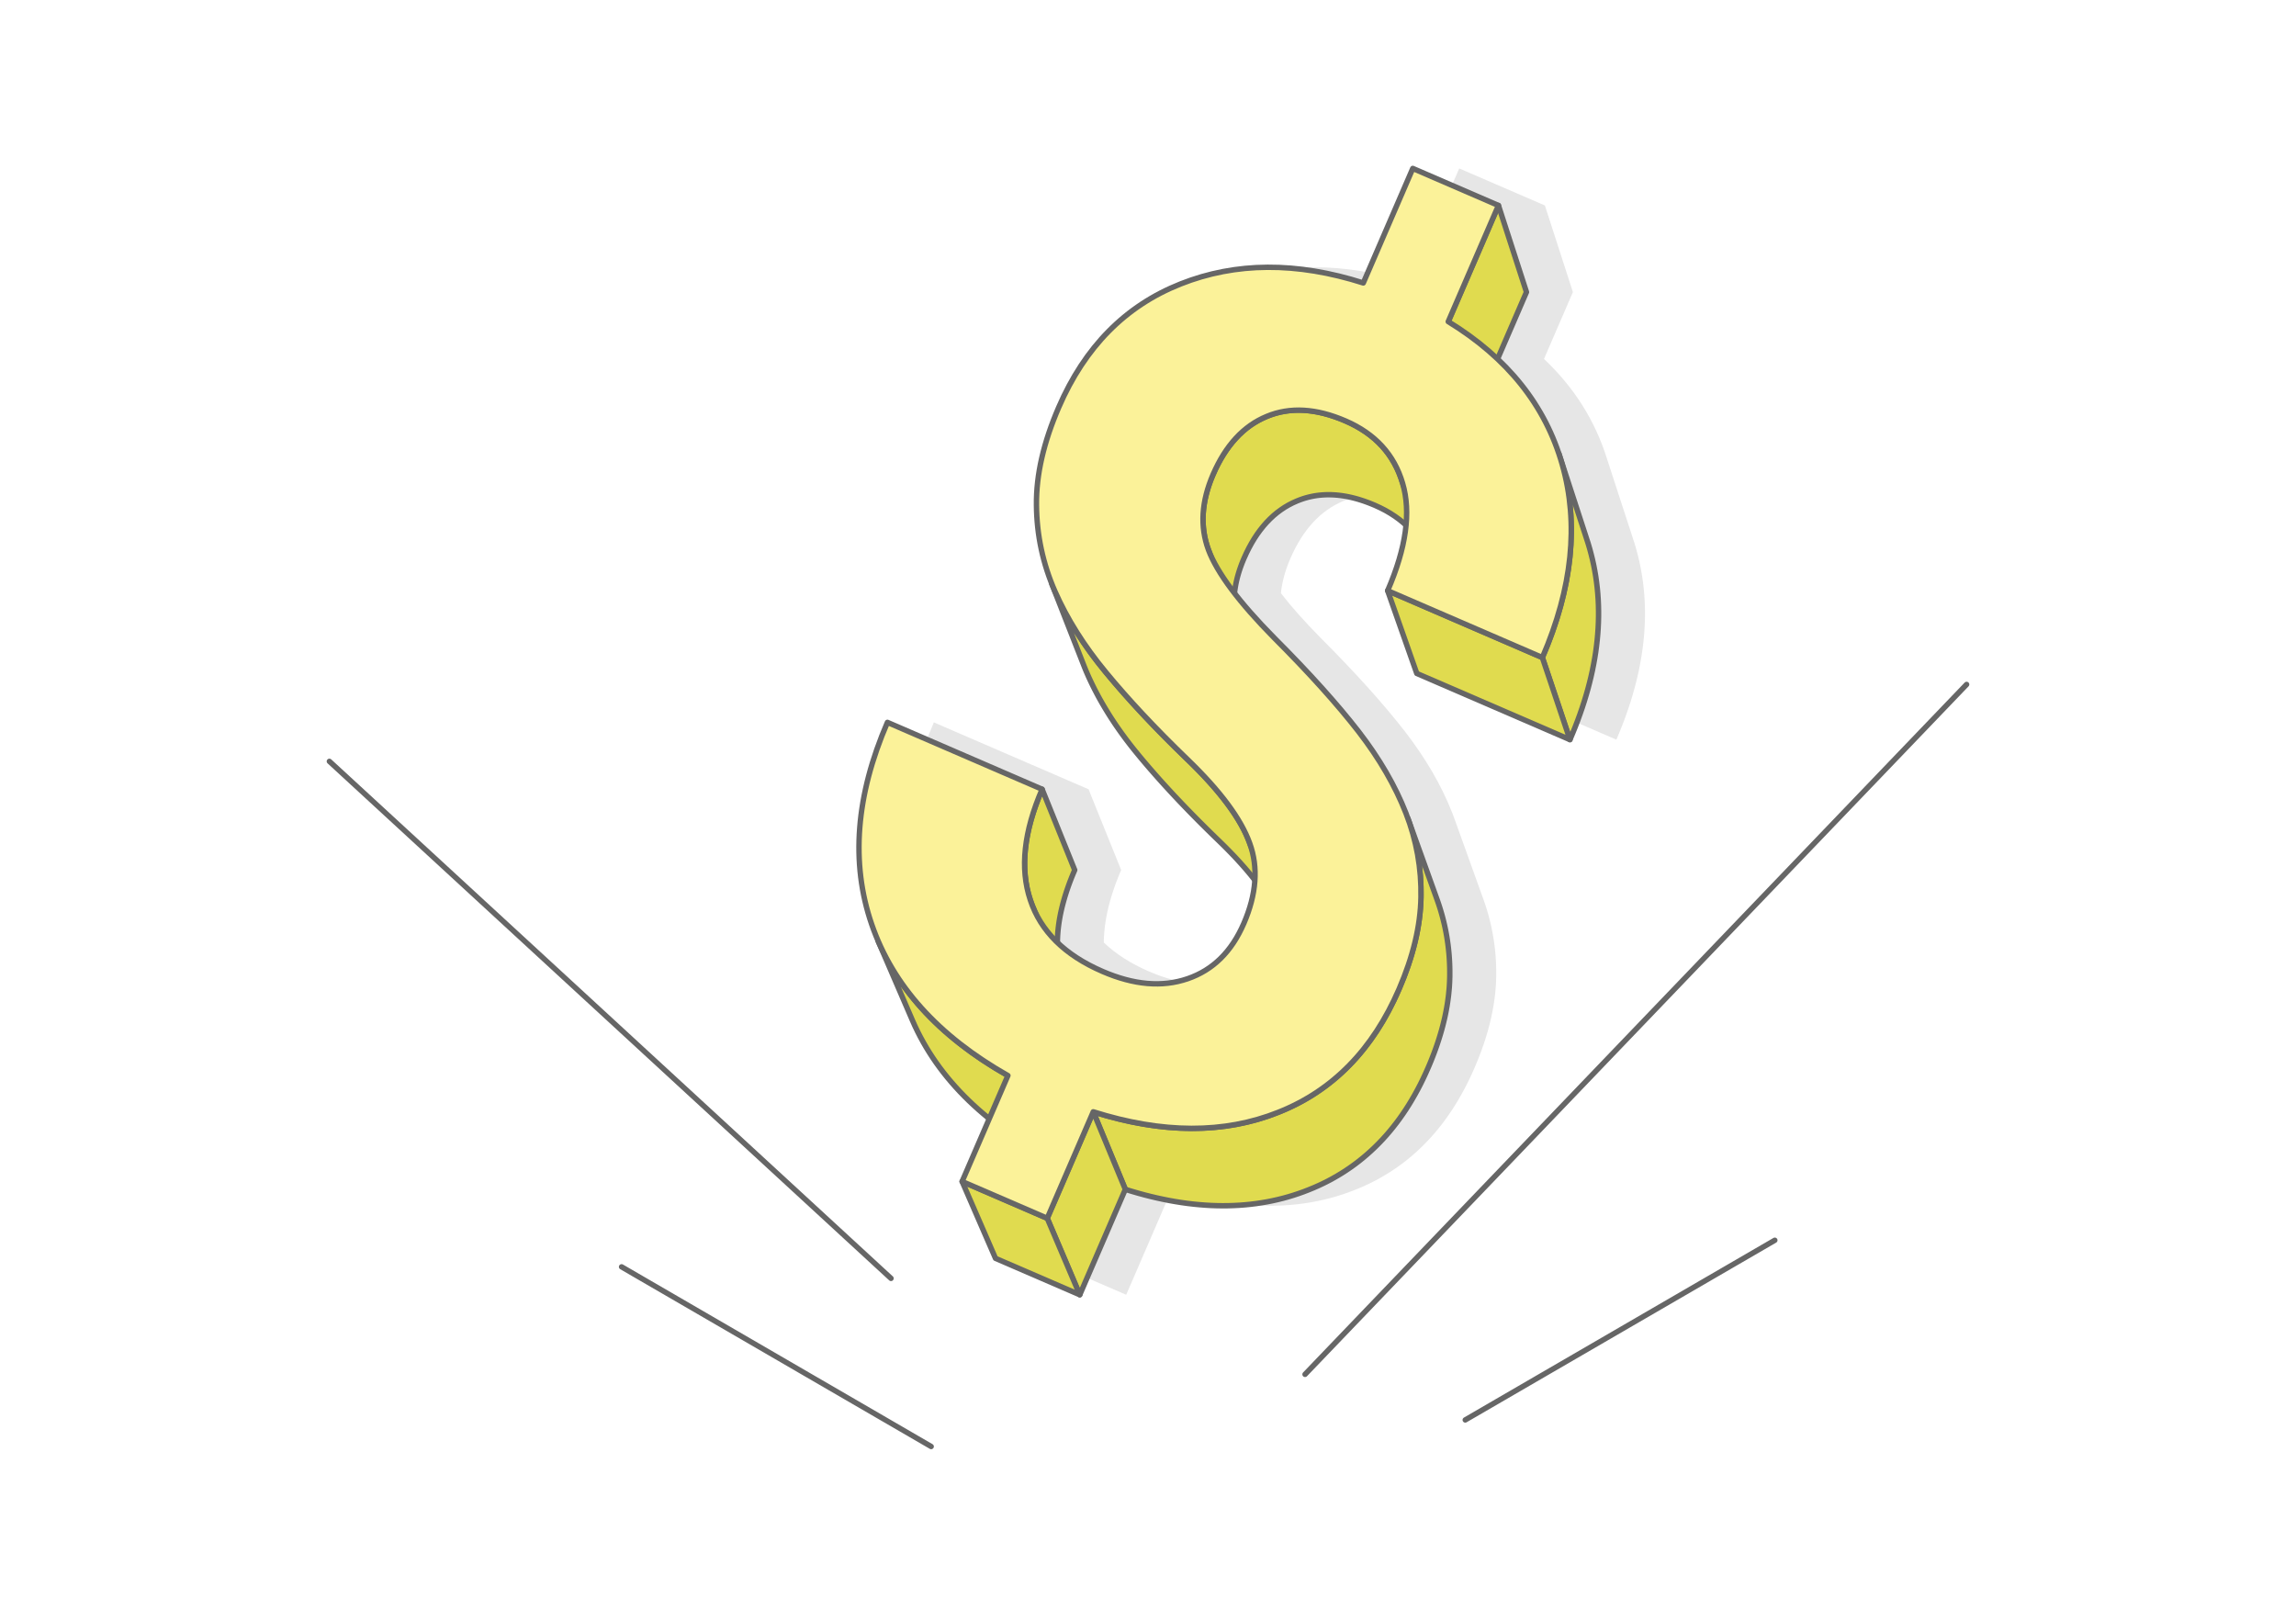 <?xml version="1.0" encoding="UTF-8"?>
<!DOCTYPE svg PUBLIC "-//W3C//DTD SVG 1.1//EN" "http://www.w3.org/Graphics/SVG/1.1/DTD/svg11.dtd">
<!-- Creator: CorelDRAW 2020 (64-Bit) -->
<svg xmlns="http://www.w3.org/2000/svg" xml:space="preserve" width="425px" height="300px" version="1.1" style="shape-rendering:geometricPrecision; text-rendering:geometricPrecision; image-rendering:optimizeQuality; fill-rule:evenodd; clip-rule:evenodd"
viewBox="0 0 17536.4 12378.6"
 xmlns:xlink="http://www.w3.org/1999/xlink"
 xmlns:xodm="http://www.corel.com/coreldraw/odm/2003">
 <defs>
  <style type="text/css">
   <![CDATA[
    .str0 {stroke:#666666;stroke-width:41.3;stroke-linecap:round;stroke-linejoin:round;stroke-miterlimit:2.613}
    .fil1 {fill:none}
    .fil3 {fill:#E0DB4F}
    .fil2 {fill:#E6E6E6}
    .fil0 {fill:white}
    .fil4 {fill:#FBF299;fill-rule:nonzero}
   ]]>
  </style>
 </defs>
 <g id="Layer_x0020_1">
  <g id="_2425426076192">
   <rect class="fil0" width="17536.4" height="12378.6"/>
   <path class="fil1 str0" d="M9967.7 10496.8l5052.8 -5269.2m-7908.5 5820.3l-2364.4 -1372.1m2057.8 88l-4289.5 -3948.8m8675.5 5030l2364.3 -1372.2"/>
   <g>
    <path class="fil2" d="M9939.1 6722.3l-4.1 -5.3 -16 -20.2 -16.5 -20.3 -17 -20.4 -17.6 -20.6 -18.1 -20.8 -18.6 -20.9 -19.2 -21.1 -19.6 -21.3 -20.3 -21.4 -20.7 -21.5 -21.2 -21.7 -21.8 -21.9 -22.3 -22 -22.9 -22.3 -23 -22.2 -22.7 -22.1 -22.5 -22 -22.3 -21.9 -22 -21.8 -21.7 -21.7 -21.6 -21.6 -21.3 -21.5 -21 -21.4 -20.8 -21.3 -20.6 -21.1 -20.3 -21.1 -20.1 -21 -19.9 -20.8 -19.6 -20.8 -19.4 -20.6 -19.1 -20.5 -18.9 -20.4 -18.7 -20.4 -18.4 -20.1 -18.2 -20.1 -18 -20 -17.7 -19.9 -17.5 -19.8 -17.3 -19.7 -17 -19.5 -16.8 -19.5 -16.6 -19.3 -16.3 -19.2 -16.1 -19.1 -15.9 -19.1 -15.6 -18.9 -15.5 -18.9 -15.3 -18.9 -15.1 -18.9 -14.9 -19 -14.6 -19 -14.4 -19 -14.2 -19 -13.9 -19 -13.7 -19 -13.5 -19.1 -13.3 -19.1 -13.1 -19 -12.8 -19.2 -12.6 -19.1 -12.4 -19.1 -12.1 -19.1 -11.9 -19.2 -11.8 -19.2 -11.5 -19.1 -11.2 -19.3 -11.1 -19.2 -10.8 -19.2 -10.6 -19.2 -10.4 -19.3 -10.2 -19.3 -9.9 -19.2 -9.7 -19.3 -9.5 -19.4 -9.3 -19.3 -9.1 -19.3 -8.9 -19.3 -8.6 -19.4 -8.5 -19.6 -8.2 -19.6 -7.9 -19.7 -248.2 -632.7 0 0c-76.3,-192.5 -115,-393.2 -116.7,-601 -2.7,-231.3 54.9,-479.6 170.1,-746 198.9,-460.4 508.8,-775.1 930.4,-942.2 421.6,-167.2 886.4,-169.9 1395.7,-7.7l378.1 -874.7 654.2 282.8 0 0 0.1 0 214 661.6 -220.8 510.8c228.3,215.5 388.4,468 479.4,757.2l198.2 608.4 13.3 41.1 12.4 41.6 11.3 42 10.4 42.2 9.3 42.4 8.2 42.7 7.2 42.9 6.2 43.2 5.1 43.3 4.2 43.7 3 43.8 2.1 44.1 1 44.3 0 44.6 -1.1 44.8 -2.1 45 -3.1 45.2 -4.2 45.5 -5.2 45.7 -6.3 46 -7.3 46.2 -8.3 46.4 -9.3 46.7 -10.4 46.9 -11.5 47.1 -12.4 47.4 -13.6 47.6 -14.5 47.8 -15.6 48 -16.7 48.3 -17.6 48.5 -18.8 48.7 -19.7 49 -20.8 49.3 -1169.8 -505.6 -222.5 -632.2c79.3,-183.5 126.2,-350.1 140.5,-499.9l-18.5 -17 -31.8 -26 -33.6 -24.5 -35.4 -23.1 -37.3 -21.8 -39.2 -20.2 -41 -18.9 -20.7 -8.7 -20.5 -8.2 -20.4 -7.7 -20.2 -7.3 -20.1 -6.7 -20 -6.3 -19.9 -5.8 -19.7 -5.2 -19.6 -4.8 -19.4 -4.3 -19.3 -3.8 -19.2 -3.3 -19.1 -2.8 -18.9 -2.3 -18.8 -1.8 -18.6 -1.3 -18.5 -0.9 -18.4 -0.3 -18.3 0.1 -18.1 0.7 -18 1.1 -17.9 1.7 -17.7 2.1 -17.6 2.6 -17.5 3.2 -17.3 3.6 -17.2 4.1 -17.1 4.6 -16.9 5.1 -16.8 5.7 -16.7 6.1 -16.6 6.6 -32.4 14.3 -31.4 16.1 -30.6 17.9 -29.6 19.7 -28.7 21.4 -27.8 23.1 -26.8 25 -25.9 26.6 -24.9 28.4 -24 30.1 -23.1 31.8 -22.1 33.5 -21.1 35.3 -20.2 36.9 -19.2 38.7 -18.3 40.3 -8.1 19.1 -7.6 19 -7.2 19 -6.7 18.8 -6.2 18.8 -5.8 18.7 -5.4 18.7 -4.9 18.5 -4.5 18.4 -4 18.4 -3.6 18.3 -3.1 18.2 -2.6 18.1 -2.2 18 -0.6 5.7c80.4,104.1 181.6,217.9 303.7,341.5 270.4,270.8 483.8,508.8 644.4,715.6 159.2,206.3 279.7,414 361.4,623.1 5.1,13 10,26 14.7,39l3.5 9.7 217.5 605 6.9 19.4 6.6 19.4 6.4 19.4 6.1 19.5 5.9 19.5 5.7 19.5 5.4 19.6 5.1 19.7 4.9 19.7 4.7 19.7 4.4 19.7 4.2 19.9 3.9 19.8 3.6 19.8 3.4 20 3.2 19.9 2.9 20 2.7 20 2.5 20.1 2.1 20.1 2 20.1 1.7 20.1 1.4 20.2 1.2 20.3 1 20.2 0.7 20.3 0.5 20.3 0.2 20.4 0 20.4 -0.2 20.4 -0.6 20.4 -0.8 20.6 -1.1 20.6 -1.5 20.7 -1.7 20.7 -2 20.9 -2.4 20.9 -2.6 21 -2.9 21 -3.2 21.2 -3.6 21.2 -3.8 21.3 -4.1 21.4 -4.4 21.4 -4.8 21.6 -5 21.6 -5.3 21.7 -5.6 21.7 -5.9 21.9 -6.3 22 -6.5 22 -6.8 22.1 -7.1 22.2 -7.4 22.3 -7.8 22.4 -8 22.4 -8.3 22.6 -8.6 22.6 -8.9 22.8 -9.2 22.8 -9.6 22.9 -9.8 23 -18.9 42.7 -19.6 41.8 -20.2 40.9 -20.7 40 -21.5 39.2 -22 38.2 -22.6 37.5 -23.3 36.5 -23.9 35.6 -24.5 34.8 -25.1 33.9 -25.8 33 -26.3 32.1 -27 31.3 -27.6 30.4 -28.2 29.5 -28.8 28.6 -29.5 27.8 -30 26.9 -30.7 26.1 -31.3 25.2 -31.9 24.3 -32.5 23.4 -33.2 22.6 -33.7 21.7 -34.4 20.8 -35 20 -35.6 19.1 -36.2 18.2 -36.9 17.4 -37.4 16.5 -38.1 15.6 -38.6 14.9 -39 13.9 -39.2 12.9 -39.6 12 -40 11 -40.2 10 -40.6 9 -40.9 8.1 -41.3 7.1 -41.6 6.2 -41.9 5.2 -42.2 4.2 -42.6 3.3 -42.9 2.2 -43.3 1.4 -43.5 0.3 -44 -0.6 -44.2 -1.5 -44.6 -2.6 -44.9 -3.5 -45.2 -4.4 -45.6 -5.4 -45.9 -6.4 -46.2 -7.4 -46.6 -8.3 -46.9 -9.3 -47.2 -10.2 -47.6 -11.2 -47.9 -12.1 -48.2 -13.2 -48.6 -14.1 -48.9 -15 -348 805.1 -643.6 -278.1 -255 -587 207.3 -479.7 -7 -5.6 -39.1 -32.6 -38.2 -33.1 -37 -33.5 -35.9 -34 -34.9 -34.5 -33.8 -35 -32.8 -35.5 -31.6 -36 -30.6 -36.5 -29.5 -36.9 -28.4 -37.5 -27.4 -37.9 -26.3 -38.4 -25.2 -38.9 -24.1 -39.4 -23.1 -39.8 -21.9 -40.4 -20.9 -40.8 -19.9 -41.4 -18.7 -41.8 -261.4 -605.3c-18.4,-42.5 -35.2,-85.7 -50.4,-129.7 -161.6,-468.8 -121.4,-983 120.3,-1542.4l1181.6 510.8 0 0 248.9 616.9 -12.7 29.9 -12 29.7 -11.4 29.4 -10.8 29.2 -10.1 29 -9.5 28.7 -8.8 28.4 -8.3 28.2 -7.5 28 -7 27.7 -6.3 27.5 -5.7 27.2 -5 27 -4.4 26.7 -3.8 26.5 -3.1 26.3 -2.5 26 -1.9 25.8 -1.2 25.5 -0.5 25.3 0 1.6c90.6,87 205.7,160.7 345.1,221 239.9,103.7 455.4,122.3 649.7,55.7 194.4,-66.7 336.3,-207.3 429.2,-422.2 49.8,-115.2 78.1,-225.5 84.5,-330.8zm-1551.5 -2264.3l0 0z"/>
    <polygon class="fil3 str0" points="9538.3,6422.5 9771.4,7035.5 9764.4,7018 9756.8,7000.3 9748.8,6982.6 9740.2,6964.6 9731.1,6946.5 9721.4,6928.2 9711.2,6909.8 9700.6,6891.2 9689.3,6872.4 9677.5,6853.6 9665.2,6834.5 9652.4,6815.3 9639.1,6795.9 9625.2,6776.4 9610.8,6756.8 9595.9,6736.9 9580.4,6717 9564.5,6696.8 9547.9,6676.5 9530.9,6656.1 9513.3,6635.5 9495.2,6614.7 9476.6,6593.8 9457.4,6572.7 9437.8,6551.4 9417.6,6530 9396.8,6508.5 9375.6,6486.8 9353.8,6464.9 9331.5,6442.9 9308.6,6420.6 9285.6,6398.4 9262.9,6376.3 9240.4,6354.3 9218.2,6332.4 9196.2,6310.6 9174.4,6288.9 9152.8,6267.3 9131.6,6245.8 9110.5,6224.4 9089.7,6203.1 9069.1,6182 9048.8,6160.9 9028.7,6139.9 9008.8,6119.1 8989.2,6098.3 8969.8,6077.7 8950.7,6057.2 8931.8,6036.8 8913.1,6016.4 8894.7,5996.3 8876.5,5976.2 8858.5,5956.2 8840.8,5936.3 8823.3,5916.5 8806,5896.8 8789,5877.3 8772.2,5857.8 8755.6,5838.5 8739.3,5819.3 8723.2,5800.2 8707.3,5781.1 8691.7,5762.2 8676.2,5743.3 8660.9,5724.4 8645.8,5705.5 8630.9,5686.5 8616.3,5667.5 8601.9,5648.5 8587.7,5629.5 8573.8,5610.5 8560.1,5591.5 8546.6,5572.4 8533.3,5553.3 8520.2,5534.3 8507.4,5515.1 8494.8,5496 8482.4,5476.9 8470.3,5457.8 8458.4,5438.6 8446.7,5419.4 8435.2,5400.3 8423.9,5381 8412.8,5361.8 8402,5342.6 8391.4,5323.4 8381,5304.1 8370.9,5284.8 8360.9,5265.6 8351.2,5246.3 8341.7,5226.9 8332.4,5207.6 8323.3,5188.3 8314.4,5169 8305.8,5149.6 8297.3,5130 8289.1,5110.4 8281.2,5090.7 8033,4458 8041,4477.9 8049.3,4497.8 8057.9,4517.5 8066.6,4537.1 8075.6,4556.6 8084.7,4576.1 8094.1,4595.7 8103.7,4615.2 8113.6,4634.7 8123.6,4654.1 8133.9,4673.6 8144.4,4693 8155.1,4712.5 8166,4731.9 8177.2,4751.3 8188.6,4770.7 8200.2,4790.1 8212,4809.4 8224.1,4828.8 8236.3,4848.1 8248.8,4867.4 8261.6,4886.8 8274.5,4906.1 8287.7,4925.3 8301.1,4944.6 8314.7,4963.8 8328.6,4983.1 8342.7,5002.3 8357,5021.5 8371.5,5040.7 8386.3,5059.8 8401.3,5079 8416.6,5098.1 8432,5117.2 8447.7,5136.4 8463.5,5155.4 8479.5,5174.6 8495.8,5193.9 8512.3,5213.4 8529,5232.9 8546,5252.6 8563.2,5272.3 8580.6,5292.2 8598.3,5312.2 8616.2,5332.2 8634.3,5352.4 8652.7,5372.7 8671.3,5393.1 8690.2,5413.6 8709.3,5434.3 8728.6,5455 8748.2,5475.8 8768,5496.8 8788.1,5517.9 8808.4,5539 8828.9,5560.3 8849.7,5581.7 8870.7,5603.2 8892,5624.8 8913.5,5646.5 8935.3,5668.3 8957.2,5690.2 8979.5,5712.2 9002,5734.3 9024.7,5756.6 9047.6,5778.9 9070.9,5801.4 9093.9,5823.8 9116.5,5846.1 9138.5,5868.2 9159.9,5890.1 9180.9,5911.9 9201.3,5933.5 9221.2,5955 9240.5,5976.3 9259.3,5997.4 9277.6,6018.4 9295.3,6039.2 9312.6,6059.9 9329.2,6080.4 9345.4,6100.7 9361,6120.9 9376.1,6140.9 9390.6,6160.8 9404.7,6180.5 9418.2,6200 9431.1,6219.4 9443.5,6238.7 9455.4,6257.8 9466.7,6276.7 9477.5,6295.5 9487.8,6314.1 9497.6,6332.5 9506.8,6350.8 9515.5,6369 9523.6,6387 9531.2,6404.8 "/>
    <polygon class="fil3 str0" points="11444.9,1569.2 11658.9,2230.8 11279.2,3109.1 11061.4,2456.4 "/>
    <polygon class="fil3 str0" points="11906.3,3464.6 12115.8,4107.2 12129.1,4148.3 12141.4,4189.9 12152.7,4231.9 12163.1,4274.1 12172.4,4316.5 12180.6,4359.2 12187.9,4402.1 12194,4445.3 12199.2,4488.6 12203.3,4532.3 12206.4,4576.1 12208.4,4620.2 12209.4,4664.5 12209.4,4709.1 12208.3,4753.9 12206.2,4798.9 12203.1,4844.1 12198.9,4889.6 12193.7,4935.3 12187.5,4981.3 12180.2,5027.5 12171.8,5073.9 12162.5,5120.6 12152.1,5167.5 12140.6,5214.6 12128.2,5262 12114.6,5309.6 12100.1,5357.4 12084.5,5405.4 12067.8,5453.7 12050.2,5502.2 12031.5,5550.9 12011.7,5599.9 11990.9,5649.2 11780.2,5022.1 11801.2,4972.4 11821.2,4922.9 11840.1,4873.7 11857.9,4824.7 11874.7,4775.9 11890.5,4727.4 11905.2,4679.1 11918.9,4631 11931.5,4583.2 11943,4535.6 11953.5,4488.2 11963,4441.1 11971.4,4394.2 11978.8,4347.5 11985.1,4301.1 11990.3,4254.9 11994.6,4209 11997.7,4163.3 11999.9,4117.8 12000.9,4072.5 12001,4027.5 11999.9,3982.8 11997.9,3938.2 11994.8,3893.9 11990.6,3849.9 11985.4,3806.1 11979.1,3762.5 11971.9,3719.1 11963.5,3676 11954.1,3633.1 11943.7,3590.5 11932.2,3548.1 11919.8,3506.1 "/>
    <polygon class="fil3 str0" points="11780.2,5022.1 11990.9,5649.2 10821.1,5143.6 10598.6,4511.4 "/>
    <polygon class="fil3 str0" points="10700,3651.1 10921.4,4291.9 10906.7,4253.2 10890.1,4215.9 10871.5,4180 10851.1,4145.6 10828.8,4112.5 10804.5,4080.9 10778.4,4050.7 10750.4,4021.9 10720.6,3994.5 10688.9,3968.5 10655.3,3944 10619.8,3920.9 10582.5,3899.1 10543.3,3878.9 10502.3,3860 10481.6,3851.3 10461.1,3843.1 10440.7,3835.4 10420.5,3828.1 10400.4,3821.4 10380.4,3815.1 10360.6,3809.3 10340.8,3804.1 10321.3,3799.3 10301.8,3795 10282.5,3791.2 10263.3,3787.9 10244.2,3785.1 10225.3,3782.8 10206.6,3781 10187.9,3779.7 10169.4,3778.8 10151,3778.5 10132.7,3778.6 10114.6,3779.3 10096.6,3780.4 10078.7,3782.1 10061,3784.2 10043.4,3786.8 10026,3790 10008.6,3793.6 9991.4,3797.7 9974.4,3802.3 9957.4,3807.4 9940.6,3813.1 9923.9,3819.2 9907.3,3825.8 9875,3840.1 9843.5,3856.2 9812.9,3874.1 9783.3,3893.8 9754.6,3915.2 9726.8,3938.3 9700,3963.3 9674.1,3989.9 9649.2,4018.3 9625.2,4048.4 9602.1,4080.2 9580,4113.7 9558.9,4149 9538.7,4185.9 9519.5,4224.6 9501.2,4264.9 9493.1,4284 9485.5,4303 9478.4,4322 9471.7,4340.8 9465.4,4359.6 9459.6,4378.3 9454.2,4397 9449.3,4415.5 9444.9,4433.9 9440.8,4452.3 9437.3,4470.6 9434.2,4488.8 9431.5,4506.9 9429.3,4524.9 9427.5,4542.8 9426.2,4560.7 9425.3,4578.5 9424.9,4596.2 9425,4613.7 9425.4,4631.3 9426.4,4648.7 9427.7,4666.1 9429.6,4683.3 9431.8,4700.5 9434.6,4717.6 9437.8,4734.6 9441.4,4751.5 9445.4,4768.4 9450,4785.2 9455,4801.8 9460.4,4818.4 9466.2,4834.9 9230.1,4199.7 9224.1,4183 9218.7,4166.2 9213.6,4149.4 9209.1,4132.5 9204.9,4115.4 9201.3,4098.3 9198.1,4081.2 9195.3,4063.9 9193,4046.5 9191.2,4029.1 9189.8,4011.6 9188.8,3994 9188.3,3976.2 9188.3,3958.5 9188.7,3940.6 9189.6,3922.7 9190.9,3904.6 9192.7,3886.5 9195,3868.3 9197.7,3850 9200.8,3831.6 9204.4,3813.2 9208.4,3794.6 9213,3776 9217.9,3757.3 9223.3,3738.5 9229.2,3719.6 9235.5,3700.6 9242.3,3681.5 9249.5,3662.4 9257.2,3643.2 9265.4,3623.9 9283.8,3583.1 9303.2,3544.1 9323.6,3506.8 9345,3471.2 9367.3,3437.3 9390.6,3405.2 9414.9,3374.8 9440.1,3346.1 9466.2,3319.2 9493.3,3294 9521.3,3270.6 9550.3,3249 9580.2,3229.2 9611.1,3211.1 9642.9,3194.8 9675.6,3180.3 9692.3,3173.6 9709.2,3167.5 9726.2,3161.8 9743.3,3156.6 9760.5,3152 9777.9,3147.8 9795.4,3144.2 9813.1,3141 9830.8,3138.3 9848.8,3136.2 9866.8,3134.5 9885,3133.4 9903.3,3132.7 9921.7,3132.5 9940.3,3132.9 9959,3133.7 9977.8,3135.1 9996.8,3136.9 10015.9,3139.3 10035.2,3142.1 10054.5,3145.4 10074.1,3149.3 10093.7,3153.6 10113.5,3158.4 10133.4,3163.7 10153.4,3169.6 10173.6,3175.9 10194,3182.7 10214.4,3190 10235,3197.8 10255.7,3206.1 10276.6,3214.9 10318,3233.9 10357.6,3254.4 10395.3,3276.4 10431.1,3299.7 10465,3324.5 10497.1,3350.7 10527.2,3378.4 10555.5,3407.5 10581.9,3438 10606.3,3470 10628.9,3503.4 10649.5,3538.2 10668.3,3574.4 10685.1,3612 "/>
    <polygon class="fil3 str0" points="10752.9,6249.8 10973.9,6864.5 10980.8,6883.9 10987.4,6903.3 10993.8,6922.7 11000,6942.2 11005.8,6961.7 11011.5,6981.2 11016.9,7000.8 11022,7020.5 11026.9,7040.2 11031.6,7059.9 11036,7079.6 11040.2,7099.5 11044.1,7119.3 11047.7,7139.1 11051.2,7159.1 11054.3,7179 11057.2,7199 11059.9,7219 11062.4,7239.1 11064.5,7259.2 11066.5,7279.3 11068.2,7299.4 11069.6,7319.6 11070.8,7339.9 11071.8,7360.1 11072.5,7380.4 11073,7400.7 11073.2,7421.1 11073.2,7441.5 11073,7461.9 11072.4,7482.3 11071.6,7502.9 11070.5,7523.5 11069.1,7544.2 11067.3,7564.9 11065.3,7585.8 11063,7606.7 11060.3,7627.7 11057.4,7648.7 11054.2,7669.9 11050.7,7691.1 11046.8,7712.4 11042.7,7733.8 11038.3,7755.2 11033.6,7776.8 11028.5,7798.4 11023.2,7820.1 11017.6,7841.8 11011.7,7863.7 11005.4,7885.7 10998.9,7907.7 10992.1,7929.8 10985,7952 10977.6,7974.3 10969.9,7996.7 10961.8,8019.1 10953.5,8041.7 10944.9,8064.3 10936,8087.1 10926.8,8109.9 10917.3,8132.8 10907.4,8155.8 10888.5,8198.5 10868.9,8240.3 10848.8,8281.2 10828,8321.2 10806.5,8360.4 10784.5,8398.6 10761.9,8436.1 10738.6,8472.6 10714.7,8508.2 10690.2,8543 10665.1,8576.9 10639.3,8609.9 10613,8642 10586,8673.3 10558.4,8703.7 10530.2,8733.2 10501.4,8761.8 10471.9,8789.6 10441.9,8816.5 10411.2,8842.6 10379.9,8867.8 10348,8892.1 10315.5,8915.5 10282.3,8938.1 10248.6,8959.8 10214.2,8980.6 10179.2,9000.6 10143.6,9019.7 10107.4,9037.9 10070.5,9055.3 10033.1,9071.8 9995,9087.4 9956.4,9102.3 9917.4,9116.2 9878.2,9129.1 9838.6,9141.1 9798.7,9152.1 9758.4,9162.1 9717.8,9171.1 9676.9,9179.2 9635.6,9186.3 9594.1,9192.5 9552.1,9197.7 9509.9,9201.9 9467.3,9205.2 9424.4,9207.4 9381.1,9208.8 9337.6,9209.1 9293.7,9208.5 9249.4,9207 9204.8,9204.4 9159.9,9200.9 9114.7,9196.5 9069.1,9191.1 9023.2,9184.7 8977,9177.3 8930.4,9169 8883.5,9159.7 8836.3,9149.5 8788.7,9138.3 8740.8,9126.2 8692.6,9113 8644,9098.9 8595.1,9083.9 8350.1,8491.6 8399.5,8506.7 8448.6,8521 8497.3,8534.2 8545.7,8546.5 8593.7,8557.8 8641.4,8568.2 8688.8,8577.5 8735.9,8585.9 8782.6,8593.3 8828.9,8599.8 8875,8605.3 8920.7,8609.8 8966,8613.3 9011,8615.9 9055.7,8617.5 9100.1,8618.1 9144.1,8617.7 9187.8,8616.3 9231.1,8614 9274.1,8610.7 9316.8,8606.5 9359.1,8601.2 9401.2,8595 9442.8,8587.8 9484.2,8579.7 9525.2,8570.5 9565.8,8560.4 9606.2,8549.3 9646.2,8537.2 9685.8,8524.2 9725.1,8510.1 9764.1,8495.1 9802.6,8479.3 9840.5,8462.6 9877.7,8445.1 9914.3,8426.7 9950.2,8407.4 9985.6,8387.2 10020.3,8366.2 10054.4,8344.2 10087.9,8321.5 10120.7,8297.8 10153,8273.2 10184.6,8247.8 10215.6,8221.5 10245.9,8194.3 10275.7,8166.3 10304.8,8137.3 10333.3,8107.5 10361.1,8076.8 10388.4,8045.2 10415,8012.8 10441,7979.4 10466.4,7945.2 10491.1,7910 10515.3,7874 10538.8,7837.2 10561.7,7799.4 10583.9,7760.7 10605.5,7721.2 10626.5,7680.7 10646.9,7639.4 10666.7,7597.2 10685.8,7554.1 10695.7,7530.8 10705.3,7507.7 10714.7,7484.7 10723.7,7461.7 10732.4,7438.8 10740.7,7416.1 10748.9,7393.3 10756.7,7370.7 10764.1,7348.2 10771.3,7325.8 10778.2,7303.5 10784.8,7281.2 10791.1,7259 10797.1,7237 10802.8,7215 10808.1,7193 10813.2,7171.2 10818,7149.5 10822.5,7127.8 10826.6,7106.2 10830.5,7084.7 10834,7063.2 10837.3,7041.9 10840.3,7020.6 10842.9,6999.4 10845.3,6978.3 10847.3,6957.2 10849.1,6936.3 10850.5,6915.4 10851.6,6894.6 10852.5,6873.8 10853,6853.2 10853.3,6832.5 10853.3,6812 10853,6791.4 10852.6,6770.9 10851.8,6750.4 10850.9,6729.9 10849.6,6709.5 10848.2,6689.1 10846.5,6668.7 10844.5,6648.4 10842.3,6628.1 10839.8,6607.8 10837.1,6587.6 10834.2,6567.4 10831,6547.3 10827.5,6527.2 10823.8,6507.1 10819.9,6487.1 10815.7,6467.1 10811.2,6447.1 10806.5,6427.2 10801.6,6407.3 10796.4,6387.5 10790.9,6367.7 10785.2,6347.9 10779.3,6328.2 10773.1,6308.5 10766.6,6288.9 10759.9,6269.3 "/>
    <polygon class="fil3 str0" points="8350.1,8491.6 8595.1,9083.9 8247.1,9889 7998.6,9304.8 "/>
    <polygon class="fil3 str0" points="7998.6,9304.8 8247.1,9889 7603.5,9610.9 7348.5,9023.9 "/>
    <polygon class="fil3 str0" points="7698.2,8214.7 7949.7,8809.9 7900.9,8781.7 7853.1,8753 7806.4,8723.8 7760.8,8694.2 7716.3,8664 7672.8,8633.4 7630.4,8602.3 7589.1,8570.7 7548.8,8538.6 7509.7,8506 7471.5,8472.9 7434.5,8439.4 7398.6,8405.4 7363.7,8370.9 7329.9,8335.9 7297.2,8300.4 7265.5,8264.4 7234.9,8227.9 7205.4,8191 7177,8153.5 7149.6,8115.6 7123.3,8077.2 7098.1,8038.3 7074,7998.9 7051,7959.1 7029,7918.7 7008.1,7877.9 6988.2,7836.5 6969.5,7794.7 6708.1,7189.4 6727,7231.6 6747.1,7273.3 6768.2,7314.6 6790.4,7355.4 6813.7,7395.6 6838,7435.4 6863.5,7474.7 6890,7513.5 6917.7,7551.8 6946.4,7589.6 6976.2,7626.9 7007.1,7663.8 7039.1,7700.1 7072.1,7736 7106.3,7771.3 7141.5,7806.2 7177.8,7840.6 7215.2,7874.4 7253.7,7907.8 7293.3,7940.7 7333.9,7973.1 7375.7,8005.1 7418.5,8036.5 7462.4,8067.4 7507.4,8097.9 7553.5,8127.8 7600.7,8157.3 7648.9,8186.3 "/>
    <polygon class="fil3 str0" points="7959.6,6028.1 8208.5,6645 8195.9,6674.9 8183.8,6704.6 8172.4,6734 8161.7,6763.2 8151.5,6792.2 8142,6820.9 8133.2,6849.3 8125,6877.5 8117.4,6905.5 8110.4,6933.2 8104.1,6960.7 8098.4,6987.9 8093.4,7014.9 8089,7041.6 8085.2,7068.1 8082.1,7094.4 8079.6,7120.4 8077.8,7146.2 8076.6,7171.7 8076,7197 8076,7222 8076.8,7246.9 8078.1,7271.4 8080.1,7295.7 8082.7,7319.8 8086,7343.7 8089.9,7367.3 8094.4,7390.6 8099.6,7413.7 8105.4,7436.6 8111.9,7459.2 8119,7481.6 8126.6,7503.6 8134.8,7525.4 7885.2,6917.3 7876.9,6895.3 7869.2,6873.1 7862,6850.5 7855.5,6827.6 7849.6,6804.5 7844.4,6781.2 7839.8,6757.6 7835.8,6733.7 7832.5,6709.7 7829.9,6685.3 7827.9,6660.8 7826.5,6636 7825.8,6610.9 7825.7,6585.6 7826.3,6560.1 7827.5,6534.3 7829.4,6508.2 7831.9,6482 7835.1,6455.4 7838.9,6428.7 7843.3,6401.6 7848.4,6374.4 7854.2,6346.9 7860.5,6319.1 7867.6,6291.1 7875.2,6262.9 7883.5,6234.4 7892.5,6205.6 7902.1,6176.7 7912.3,6147.4 7923.2,6118 7934.7,6088.2 7946.8,6058.3 "/>
    <path class="fil4 str0" d="M9500 7053.1c96.5,-223.2 112.3,-428.3 44.8,-613.1 -66.9,-186.1 -225.1,-398.6 -473.9,-638.6 -249,-240 -456,-462 -623.2,-665 -168.6,-203.7 -297.9,-410.3 -389.8,-618.9 -92.7,-210.6 -139.8,-431.2 -141.6,-660.5 -2.7,-231.3 54.9,-479.6 170.1,-746 199,-460.4 508.8,-775.1 930.4,-942.2 421.6,-167.2 886.4,-169.9 1395.7,-7.7l378.1 -874.7 654.2 282.8 -383.4 887.2c451.7,276.4 742.9,640.7 870.8,1091.7 127.9,451 77.7,942.5 -152,1474l-1181.6 -510.7c141.1,-326.4 179.7,-599.5 114.3,-819.8 -64,-219.7 -210.3,-379 -436.3,-476.7 -223.2,-96.5 -423.4,-108.5 -601,-34.6 -177,72.5 -314.4,221.8 -410.2,443.6 -89.3,206.4 -101,398.4 -35.4,575.8 66.4,176 234.1,400.8 502.4,672.4 270.4,270.8 483.8,508.8 644.4,715.6 159.2,206.3 279.7,414 361.5,623.1 80.9,207.2 118.8,422.3 114.7,642.4 -4.1,220.1 -59.9,452.6 -167.2,700.9 -200.8,464.5 -508.1,777.1 -921.7,941 -414.1,165.4 -885.3,163.7 -1414,-3.5l-351.5 813.2 -650.1 -280.9 349.7 -809.1c-532,-301.2 -878.9,-686.2 -1040.4,-1155.1 -161.6,-468.8 -121.5,-983 120.3,-1542.4l1181.5 510.8c-139.9,323.6 -170.5,605.1 -90.4,845 78.7,239.3 263.1,421.7 551.9,546.5 239.9,103.7 455.4,122.3 649.8,55.7 194.3,-66.7 336.2,-207.3 429.1,-422.2z"/>
   </g>
  </g>
 </g>
</svg>
